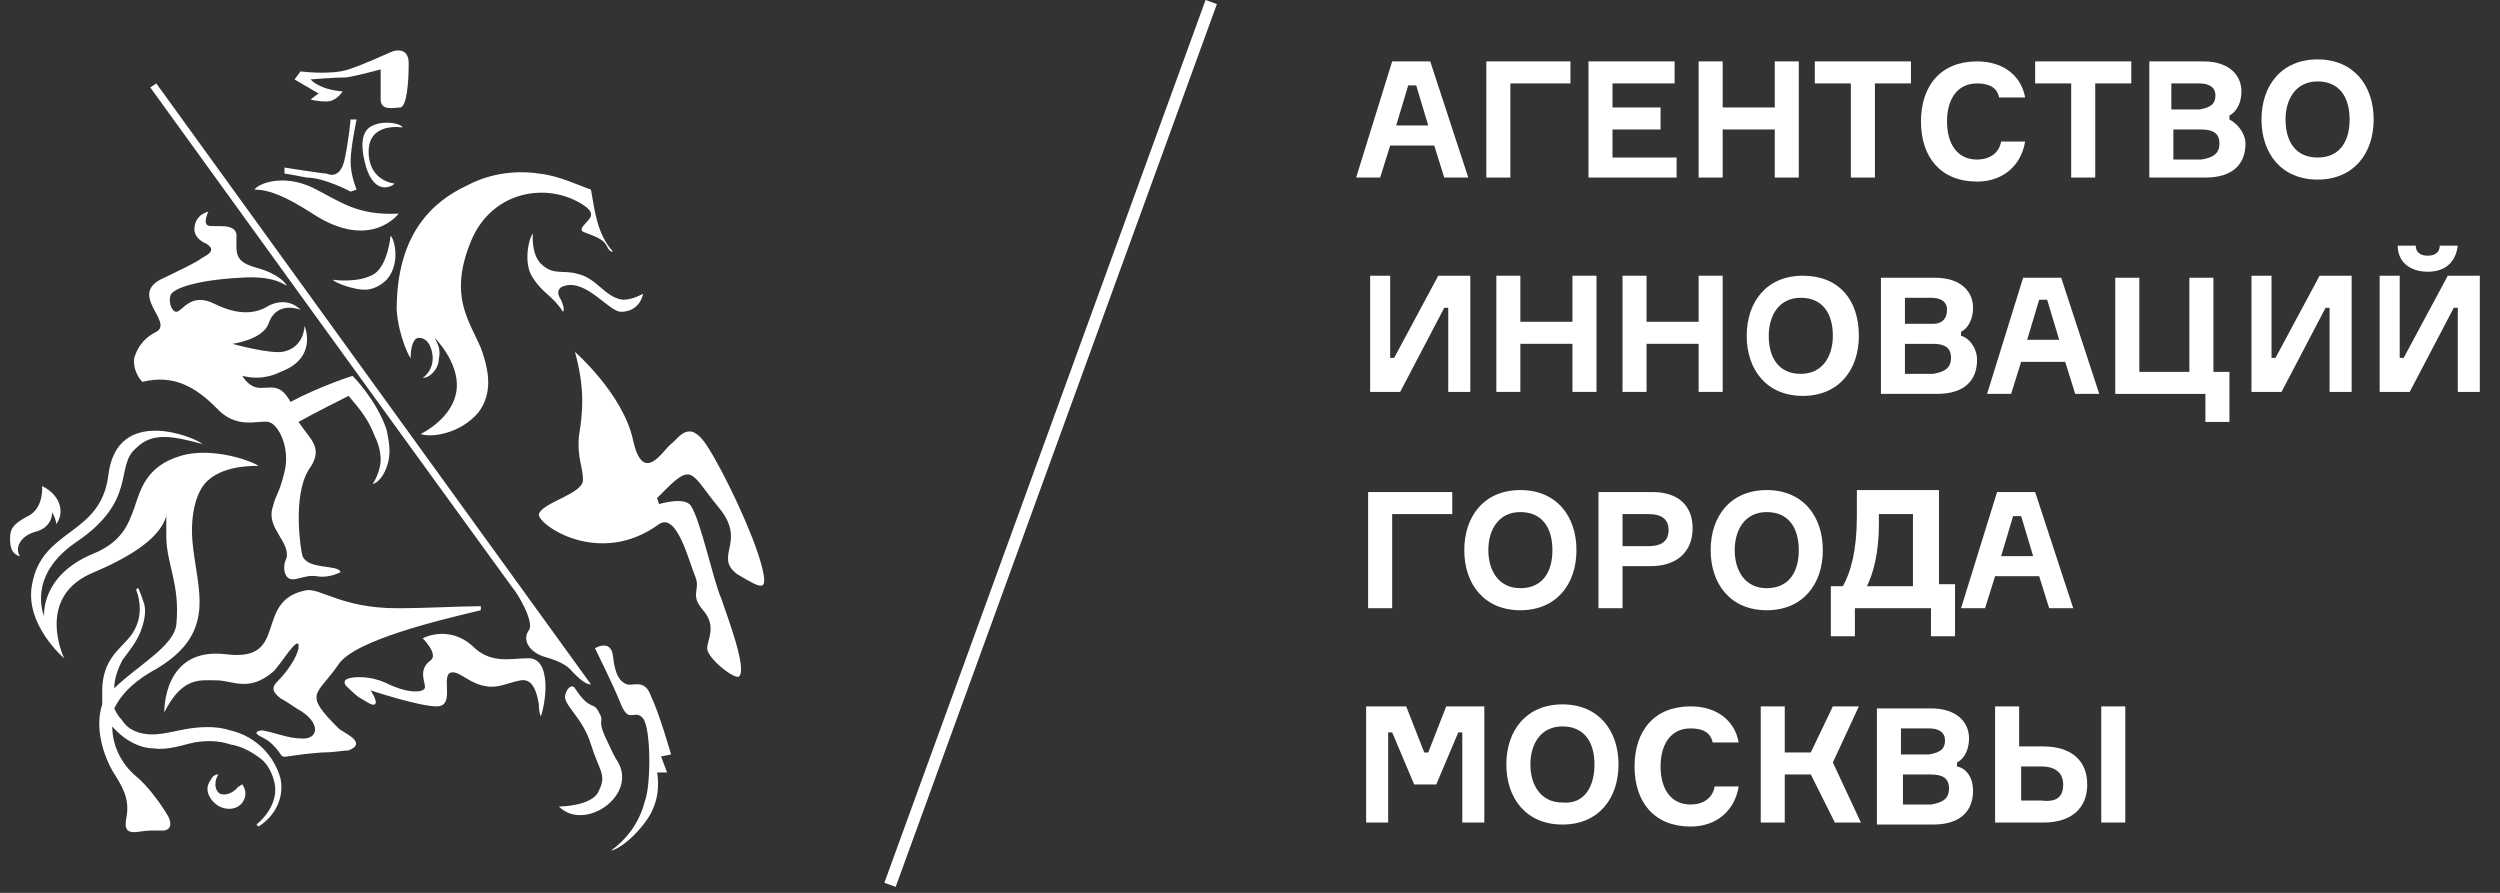 <svg width="84" height="30" viewBox="0 0 84 30" fill="none" xmlns="http://www.w3.org/2000/svg"><rect x="0" y="0" width="84" height="30" fill="#333333" stroke="none"/><path d="M48.19 4.889H46.71L46.373 5.966H45.566L46.777 2.063H48.056L49.334 5.966H48.527L48.19 4.889ZM46.912 4.216H47.989L47.585 2.87H47.316L46.912 4.216Z" fill="#fff"/><path d="M50.748 2.803V5.966H49.94V2.063H52.767V2.803H50.748Z" fill="#fff"/><path d="M56.334 5.226V5.966H53.373V2.063H56.267V2.803H54.18V3.611H55.795V4.351H54.18V5.293H56.334V5.226Z" fill="#fff"/><path d="M60.439 2.063V5.966H59.632V4.351H57.882V5.966H57.074V2.063H57.882V3.611H59.632V2.063H60.439Z" fill="#fff"/><path d="M64.208 2.803H62.997V5.966H62.189V2.803H60.978V2.063H64.208V2.803Z" fill="#fff"/><path d="M68.044 4.755C67.91 5.563 67.304 6.101 66.429 6.101C65.218 6.101 64.545 5.293 64.545 4.082C64.545 2.871 65.218 2.063 66.429 2.063C67.304 2.063 67.91 2.534 68.044 3.274H67.169C67.102 2.938 66.833 2.803 66.429 2.803C65.756 2.803 65.42 3.342 65.42 4.082C65.42 4.822 65.756 5.361 66.429 5.361C66.833 5.361 67.169 5.159 67.237 4.755H68.044Z" fill="#fff"/><path d="M71.611 2.803H70.4V5.966H69.592V2.803H68.381V2.063H71.611V2.803Z" fill="#fff"/><path d="M75.448 4.822C75.448 5.495 75.044 5.966 74.102 5.966H72.217V2.063H74.034C74.909 2.063 75.313 2.534 75.313 3.073C75.313 3.409 75.178 3.746 74.909 3.88V4.015C75.178 4.149 75.448 4.486 75.448 4.822ZM74.438 3.207C74.438 2.938 74.236 2.803 73.9 2.803H72.957V3.678H73.9C74.303 3.611 74.438 3.476 74.438 3.207ZM74.573 4.822C74.573 4.486 74.371 4.351 73.967 4.351H73.025V5.361H73.967C74.371 5.293 74.573 5.159 74.573 4.822Z" fill="#fff"/><path d="M79.755 4.015C79.755 5.159 79.082 6.034 77.871 6.034C76.659 6.034 75.986 5.159 75.986 4.015C75.986 2.871 76.659 1.996 77.871 1.996C79.082 1.996 79.755 2.871 79.755 4.015ZM78.947 4.015C78.947 3.274 78.611 2.736 77.871 2.736C77.13 2.736 76.794 3.342 76.794 4.015C76.794 4.755 77.13 5.293 77.871 5.293C78.611 5.293 78.947 4.755 78.947 4.015Z" fill="#fff"/><path d="M46.71 9.264V12.024H46.844L48.325 9.264H49.402V13.168H48.661V10.341H48.527L47.046 13.168H46.037V9.264H46.71Z" fill="#fff"/><path d="M53.642 9.264V13.168H52.834V11.552H51.084V13.168H50.277V9.264H51.084V10.812H52.834V9.264H53.642Z" fill="#fff"/><path d="M57.882 9.264V13.168H57.074V11.552H55.324V13.168H54.517V9.264H55.324V10.812H57.074V9.264H57.882Z" fill="#fff"/><path d="M62.458 11.283C62.458 12.427 61.785 13.302 60.574 13.302C59.362 13.302 58.69 12.427 58.69 11.283C58.69 10.139 59.362 9.264 60.574 9.264C61.785 9.264 62.458 10.072 62.458 11.283ZM61.584 11.283C61.584 10.543 61.247 10.005 60.507 10.005C59.766 10.005 59.43 10.61 59.43 11.283C59.43 12.024 59.766 12.562 60.507 12.562C61.247 12.562 61.584 11.956 61.584 11.283Z" fill="#fff"/><path d="M66.429 12.091C66.429 12.764 66.025 13.235 65.083 13.235H63.199V9.332H65.016C65.891 9.332 66.295 9.803 66.295 10.341C66.295 10.678 66.16 11.014 65.891 11.149V11.283C66.16 11.351 66.429 11.687 66.429 12.091ZM65.42 10.408C65.42 10.139 65.218 10.005 64.881 10.005H64.006V10.88H64.949C65.285 10.88 65.42 10.678 65.42 10.408ZM65.554 12.024C65.554 11.687 65.352 11.553 64.949 11.553H64.006V12.562H64.949C65.352 12.495 65.554 12.36 65.554 12.024Z" fill="#fff"/><path d="M69.391 12.158H67.91L67.573 13.235H66.766L67.977 9.332H69.256L70.535 13.235H69.727L69.391 12.158ZM68.112 11.418H69.189L68.785 10.072H68.516L68.112 11.418Z" fill="#fff"/><path d="M74.169 13.235H71.073V9.332H71.881V12.495H73.563V9.332H74.371V12.495H74.909V14.177H74.102V13.235H74.169Z" fill="#fff"/><path d="M76.323 9.264V12.024H76.457L77.938 9.264H79.015V13.168H78.274V10.341H78.14L76.659 13.168H75.65V9.264H76.323Z" fill="#fff"/><path d="M80.63 9.264V12.024H80.764L82.245 9.264H83.322V13.168H82.582V10.341H82.447L80.966 13.168H79.957V9.264H80.63ZM82.582 8.255C82.514 8.793 82.178 9.13 81.572 9.13C80.966 9.13 80.563 8.793 80.563 8.255H81.168C81.168 8.457 81.303 8.591 81.572 8.591C81.841 8.591 81.976 8.457 81.976 8.255H82.582Z" fill="#fff"/><path d="M46.777 17.273V20.436H45.969V16.533H48.796V17.273H46.777Z" fill="#fff"/><path d="M52.969 18.485C52.969 19.629 52.296 20.504 51.084 20.504C49.873 20.504 49.2 19.629 49.2 18.485C49.2 17.34 49.873 16.466 51.084 16.466C52.296 16.466 52.969 17.34 52.969 18.485ZM52.161 18.485C52.161 17.744 51.825 17.206 51.084 17.206C50.344 17.206 50.008 17.812 50.008 18.485C50.008 19.158 50.344 19.763 51.084 19.763C51.825 19.763 52.161 19.225 52.161 18.485Z" fill="#fff"/><path d="M56.872 17.744C56.872 18.552 56.334 19.023 55.459 19.023H54.517V20.436H53.709V16.533H55.526C56.401 16.533 56.872 17.004 56.872 17.744ZM56.065 17.812C56.065 17.475 55.863 17.273 55.392 17.273H54.517V18.35H55.392C55.863 18.35 56.065 18.148 56.065 17.812Z" fill="#fff"/><path d="M61.247 18.485C61.247 19.629 60.574 20.504 59.362 20.504C58.151 20.504 57.478 19.629 57.478 18.485C57.478 17.34 58.151 16.466 59.362 16.466C60.574 16.466 61.247 17.34 61.247 18.485ZM60.439 18.485C60.439 17.744 60.103 17.206 59.362 17.206C58.622 17.206 58.286 17.812 58.286 18.485C58.286 19.158 58.622 19.763 59.362 19.763C60.103 19.763 60.439 19.225 60.439 18.485Z" fill="#fff"/><path d="M65.689 19.696V21.379H64.881V20.436H62.324V21.379H61.516V19.696H61.92C62.189 19.225 62.391 18.485 62.391 17.34V16.466H65.15V19.629H65.689V19.696ZM64.343 17.273H63.131V17.61C63.131 18.619 62.929 19.292 62.728 19.696H64.275V17.273H64.343Z" fill="#fff"/><path d="M68.516 19.36H67.035L66.698 20.436H65.891L67.102 16.533H68.381L69.66 20.436H68.852L68.516 19.36ZM67.237 18.687H68.314L67.91 17.341H67.641L67.237 18.687Z" fill="#fff"/><path d="M45.969 23.734H47.248L47.854 25.282H47.989L48.594 23.734H49.873V27.638H49.133V24.609H48.998L48.258 26.359H47.517L46.777 24.609H46.642V27.638H45.902V23.734H45.969Z" fill="#fff"/><path d="M54.382 25.686C54.382 26.83 53.709 27.705 52.498 27.705C51.286 27.705 50.613 26.83 50.613 25.686C50.613 24.542 51.286 23.667 52.498 23.667C53.709 23.667 54.382 24.542 54.382 25.686ZM53.575 25.686C53.575 24.945 53.238 24.407 52.498 24.407C51.757 24.407 51.421 25.013 51.421 25.686C51.421 26.359 51.757 26.965 52.498 26.965C53.238 27.032 53.575 26.426 53.575 25.686Z" fill="#fff"/><path d="M58.42 26.426C58.286 27.234 57.68 27.772 56.805 27.772C55.594 27.772 54.921 26.965 54.921 25.753C54.921 24.542 55.594 23.734 56.805 23.734C57.68 23.734 58.286 24.205 58.42 24.946H57.545C57.478 24.609 57.209 24.474 56.805 24.474C56.132 24.474 55.795 25.013 55.795 25.753C55.795 26.494 56.132 27.032 56.805 27.032C57.209 27.032 57.545 26.83 57.613 26.426H58.42Z" fill="#fff"/><path d="M59.161 23.734H59.968V25.282H60.843L61.584 23.734H62.458L61.584 25.619L62.526 27.638H61.651L60.843 26.022H59.968V27.638H59.161V23.734Z" fill="#fff"/><path d="M66.295 26.561C66.295 27.234 65.891 27.705 64.949 27.705H63.064V23.802H64.881C65.756 23.802 66.16 24.273 66.16 24.811C66.16 25.148 66.025 25.484 65.756 25.619V25.753C66.093 25.821 66.295 26.157 66.295 26.561ZM65.352 24.878C65.352 24.609 65.15 24.474 64.814 24.474H63.872V25.349H64.814C65.218 25.282 65.352 25.148 65.352 24.878ZM65.487 26.494C65.487 26.157 65.285 26.023 64.881 26.023H63.939V27.032H64.881C65.285 26.965 65.487 26.83 65.487 26.494Z" fill="#fff"/><path d="M67.035 27.638V23.734H67.843V25.08H68.65C69.592 25.08 70.131 25.551 70.131 26.359C70.131 27.166 69.592 27.638 68.65 27.638H67.035ZM69.323 26.359C69.323 26.022 69.121 25.753 68.583 25.753H67.91V26.897H68.583C69.121 26.965 69.323 26.763 69.323 26.359ZM71.409 23.734V27.638H70.602V23.734H71.409Z" fill="#fff"/><path d="M20.731 25.551C20.597 25.349 20.462 25.013 20.327 24.744C20.058 24.138 20.327 24.273 20.125 23.936C19.924 23.532 19.856 23.936 19.318 23.128C19.251 22.994 19.049 23.061 18.981 23.398C18.981 23.734 19.587 24.138 19.856 25.013C20.125 25.888 20.395 26.022 20.125 26.561C19.924 27.099 18.779 27.099 18.779 27.099C19.654 27.974 21.471 26.695 20.731 25.551ZM11.376 24.474C10.165 23.263 10.636 23.398 11.376 22.321C11.915 21.513 14.741 20.84 16.155 20.504V20.369C15.414 20.369 14.405 20.436 13.328 20.436C11.511 20.436 10.771 19.763 10.299 19.831C8.482 20.167 9.761 22.253 7.607 21.984C5.454 21.715 5.521 23.936 5.521 23.936C6.127 22.725 6.732 22.859 7.271 22.859C7.809 22.859 8.348 23.263 9.155 22.59C9.357 22.455 10.098 21.177 10.03 21.782C9.963 22.119 9.626 22.59 9.357 22.859C9.155 23.061 9.088 23.196 9.425 23.465C9.559 23.532 9.761 23.667 9.963 23.802C10.838 24.273 10.703 24.878 10.098 24.811C9.694 24.811 9.223 24.609 8.819 24.542C8.684 24.542 8.482 24.609 8.751 24.744C8.886 24.811 9.021 24.878 9.155 25.013C9.761 25.619 9.021 25.417 10.838 25.282C11.242 25.282 11.511 25.215 11.713 25.215C12.386 24.946 11.511 24.609 11.376 24.474ZM12.588 9.197C12.049 9.533 11.174 9.399 11.174 9.399C11.309 9.533 11.915 9.735 12.251 9.735C12.52 9.735 12.79 9.601 12.992 9.399C13.463 8.86 13.261 8.053 13.126 7.918C13.126 7.851 13.059 8.86 12.588 9.197ZM11.78 6.438L11.982 6.37C11.982 6.37 11.78 5.899 11.78 5.428C11.78 4.957 11.982 4.015 11.982 4.015H11.78C11.78 4.015 11.713 4.755 11.578 5.361C11.444 5.966 11.107 5.899 10.973 5.832C10.838 5.832 9.559 5.63 9.559 5.63V5.832C9.559 5.832 9.626 5.832 10.299 5.966C10.905 5.966 11.78 6.438 11.78 6.438ZM10.434 3.342C10.434 3.342 10.636 3.409 10.973 3.409C11.309 3.409 11.511 3.072 11.511 3.072C10.703 3.005 10.434 2.669 10.434 2.669C10.434 2.669 11.242 2.601 11.646 2.601C12.049 2.534 12.79 2.332 12.79 2.332C12.79 2.332 12.79 3.005 12.79 3.342C12.79 3.745 13.261 3.611 13.463 3.611C13.665 3.544 13.732 2.803 13.732 2.13C13.732 1.659 13.395 1.659 13.193 1.726C12.857 1.861 12.319 2.13 11.713 2.332C11.107 2.534 10.098 2.399 10.098 2.399L9.896 2.669L10.703 3.14L10.434 3.342ZM25.577 18.956C25.308 17.946 24.366 15.927 23.76 14.985C23.154 14.043 22.818 14.716 22.548 14.918C22.279 15.12 21.606 16.331 21.27 14.783C20.933 13.235 19.318 11.822 19.318 11.822C19.654 13.033 19.587 13.841 19.453 14.648C19.385 15.389 19.587 15.658 19.587 16.129C19.587 16.6 18.241 16.869 18.106 17.273C18.039 17.61 20.125 19.09 22.145 17.61C22.75 17.206 23.154 18.888 23.356 19.36C23.558 19.831 23.154 19.965 23.625 20.504C24.096 21.042 23.76 21.513 23.76 21.782C23.76 22.119 24.702 22.859 24.837 22.725C25.106 22.455 24.433 20.706 24.231 20.1C23.962 19.494 23.558 17.542 23.221 17.004C23.02 16.668 22.145 16.937 22.145 16.937L22.077 16.735C22.077 16.735 22.212 16.6 22.346 16.466C23.289 15.523 23.221 15.927 24.164 17.071C25.106 18.215 23.962 18.686 24.769 19.292C25.577 19.763 25.846 19.965 25.577 18.956ZM12.722 4.149C12.52 4.217 11.982 4.284 12.251 5.428C12.52 6.572 13.126 6.303 13.261 6.168C13.261 6.168 12.386 6.101 12.386 5.092C12.386 4.082 13.53 4.284 13.53 4.284C13.463 4.149 13.059 4.082 12.722 4.149ZM13.395 7.178C11.982 7.245 11.444 6.774 10.501 6.303C9.492 5.832 8.684 6.168 8.55 6.37C9.021 6.37 9.559 6.572 10.501 7.178C12.453 8.457 13.395 7.178 13.395 7.178ZM1.146 17.879C1.752 17.744 1.752 17.273 1.752 17.206C1.819 17.34 1.887 17.475 1.887 17.61C2.156 17.273 2.089 16.668 1.416 16.331C1.416 16.331 1.483 17.071 0.944 17.34C0.406 17.61 0.339 17.812 0.339 18.081C0.339 18.215 0.339 18.35 0.406 18.485C0.473 18.619 0.608 18.686 0.675 18.686C0.541 18.552 0.541 18.081 1.146 17.879ZM13.799 12.024C13.799 11.553 13.934 11.351 14.068 11.351C14.472 11.351 14.539 11.889 14.539 12.024C14.539 12.495 14.203 12.697 14.203 12.697C14.472 12.697 14.741 12.36 14.741 12.091C14.809 11.754 14.741 11.62 14.607 11.351C14.607 11.351 15.414 12.158 15.347 13.033C15.28 14.043 14.136 14.581 14.136 14.581C14.472 14.716 15.482 14.581 16.087 13.841C16.424 13.37 16.558 12.764 16.155 11.687C15.751 10.745 15.078 9.937 15.818 8.12C16.558 6.303 18.578 6.101 19.722 6.976C19.789 7.043 19.856 7.111 19.856 7.178C19.924 7.38 19.385 7.649 19.587 7.784C19.722 7.851 19.991 7.918 20.193 8.053C20.395 8.187 20.395 8.322 20.462 8.389C20.529 8.457 20.529 8.457 20.597 8.457C20.058 7.851 19.991 7.111 19.856 6.37C19.453 6.236 18.779 5.899 18.106 5.832C17.703 5.765 16.693 5.697 15.684 6.236C14.54 6.774 13.328 7.851 13.328 10.408C13.395 11.351 13.799 12.091 13.799 12.024ZM7.271 13.706C7.944 14.447 8.684 14.11 9.021 14.177C9.357 14.245 9.761 15.052 9.559 15.86C9.357 16.668 9.29 16.533 9.155 17.071C8.953 17.744 9.761 18.215 9.626 18.754C9.559 18.888 9.492 19.158 9.626 19.36C9.828 19.629 10.165 19.292 10.636 19.36C10.973 19.427 11.309 19.292 11.444 19.225C11.376 18.956 10.367 19.158 10.165 18.686C10.098 18.485 9.828 16.668 10.367 15.793C10.905 15.052 10.434 14.783 10.03 14.177C10.501 13.908 11.713 13.302 11.713 13.302C12.117 13.774 12.386 14.11 12.588 14.648C12.722 14.918 12.79 15.187 12.79 15.456C12.79 15.725 12.655 16.062 12.52 16.264C12.79 16.196 12.992 15.793 13.059 15.456C13.126 15.12 13.059 14.783 12.992 14.447C12.655 13.437 11.847 12.629 11.847 12.629C11.847 12.629 10.771 12.966 9.761 13.504C9.425 12.899 9.155 13.033 8.751 13.033C8.348 13.033 8.146 12.629 8.146 12.629C8.415 12.697 8.886 12.764 9.425 12.495C10.703 12.024 10.232 10.947 10.232 10.947C10.232 10.947 10.232 11.687 9.492 11.822C9.021 11.889 7.809 11.553 7.809 11.553C7.809 11.553 8.819 11.418 9.021 10.88C9.29 10.072 10.098 10.408 10.098 10.408C10.098 10.408 9.694 9.937 9.021 10.274C8.617 10.543 8.011 10.61 7.204 10.207C6.396 9.803 6.127 10.476 5.925 10.476C5.79 10.476 5.656 10.207 5.723 9.937C5.79 9.668 6.732 9.399 8.078 9.332C9.021 9.264 9.425 9.466 9.626 9.601C9.626 9.533 9.357 9.197 8.617 8.995C7.877 8.793 7.944 8.524 7.944 7.986C8.011 7.447 7.204 7.649 7.002 7.582C6.8 7.514 7.002 7.111 7.002 7.111C6.732 7.178 6.531 7.38 6.531 7.716C6.531 7.918 6.732 8.12 6.934 8.187C7.136 8.322 7.204 8.457 6.8 8.659C6.531 8.86 6.059 9.062 5.521 9.332C4.242 9.87 5.858 10.812 5.252 11.149C4.713 11.418 4.579 11.822 4.511 12.024C4.444 12.495 4.781 12.831 4.781 12.831C5.857 12.562 6.598 13.033 7.271 13.706ZM7.742 24.542C7.338 24.407 6.867 24.407 6.396 24.474C5.925 24.542 5.521 24.676 5.117 24.676C4.713 24.676 4.31 24.542 4.108 24.205C3.973 24.071 3.906 23.936 3.838 23.802C4.04 23.398 4.377 22.994 5.05 22.59C7.405 21.311 6.598 19.831 6.463 18.148C6.396 17.273 6.598 16.466 7.002 16.129C7.607 15.591 8.684 15.658 8.684 15.658C8.55 15.523 7.136 14.985 6.059 15.321C4.915 15.658 4.713 16.466 4.511 17.071C4.31 17.61 4.108 18.215 3.098 18.619C1.348 19.36 1.483 20.706 1.483 20.706C1.483 20.706 0.877 19.36 2.56 18.215C4.646 16.802 3.838 15.658 4.579 15.052C5.117 14.514 5.79 14.648 6.8 14.918C6.598 14.716 3.906 13.572 3.637 15.994C3.367 18.014 1.416 17.744 1.079 19.629C0.81 20.975 2.156 22.119 2.156 22.119C2.156 22.119 1.146 20.033 3.165 19.225C4.579 18.619 5.386 18.014 5.588 17.34C5.588 17.542 5.588 17.744 5.588 18.014C5.588 18.956 6.059 19.629 5.925 20.975C5.858 21.715 4.579 22.388 3.838 23.128C3.838 22.792 3.973 22.455 4.108 22.186C4.31 21.917 4.579 21.581 4.713 21.244C4.848 20.907 4.915 20.571 4.848 20.302C4.781 20.1 4.713 19.898 4.646 19.763C4.646 19.763 4.579 19.763 4.579 19.831C4.713 20.167 4.781 20.706 4.511 21.177C4.377 21.446 4.108 21.648 3.838 21.984C3.569 22.321 3.435 22.725 3.435 23.196C3.435 23.33 3.435 23.465 3.435 23.667C3.165 24.474 3.502 25.417 3.771 25.888C4.108 26.426 4.377 26.83 4.242 27.503C4.108 28.176 4.646 27.907 5.05 27.907C5.184 27.907 5.319 27.907 5.454 27.907C5.723 27.907 5.79 27.705 5.656 27.436C5.386 26.965 4.915 26.359 4.579 26.09C4.242 25.82 3.771 25.215 3.771 24.407C4.242 24.946 4.781 25.148 5.184 25.148C5.656 25.215 6.194 25.013 6.531 24.946C6.934 24.878 7.338 24.878 7.742 25.013C8.146 25.08 8.482 25.282 8.751 25.484C9.021 25.686 9.155 26.022 9.223 26.292C9.357 26.897 8.953 27.436 8.617 27.705L8.684 27.772C9.223 27.436 9.559 26.83 9.425 26.157C9.223 25.417 8.617 24.744 7.742 24.542ZM21.875 23.398C21.673 22.792 21.27 23.061 21.068 22.994C20.866 22.927 20.664 22.725 20.597 22.052C20.529 21.446 19.991 21.782 19.991 21.782C19.991 21.782 20.597 22.994 20.866 23.667C21.135 24.34 21.337 23.802 21.606 24.138C21.875 24.474 21.875 26.359 21.674 26.897C21.471 27.705 21 28.243 20.529 28.58C20.933 28.513 21.741 27.705 21.943 27.167C22.212 26.561 22.077 25.955 22.077 25.955H22.414L22.212 25.417L22.548 25.349C22.548 25.349 22.145 23.936 21.875 23.398ZM17.703 22.119C17.164 22.119 16.491 22.321 15.886 21.715C15.078 20.975 14.203 21.446 14.203 21.446C14.203 21.446 14.741 21.984 14.472 22.186C14.001 22.523 14.338 22.994 14.27 23.128C14.203 23.263 13.732 23.33 12.924 22.927C12.453 22.725 11.982 22.725 11.713 22.792C11.511 22.859 11.578 22.994 11.646 23.061C11.646 23.061 11.982 23.398 12.117 23.465C12.251 23.532 12.52 23.734 12.588 23.667C12.722 23.6 12.453 23.196 12.453 23.196C12.453 23.196 14.068 23.734 14.674 23.734C15.347 23.734 14.741 22.59 15.213 22.59C15.482 22.59 15.818 22.994 16.357 23.061C16.76 23.128 17.097 22.927 17.501 22.859C17.904 22.792 18.039 23.263 18.106 23.667C18.106 23.734 18.106 23.936 18.174 24.071C18.376 23.465 18.51 22.052 17.703 22.119ZM17.77 21.177C17.568 21.446 17.703 21.85 18.241 22.052C18.712 22.186 19.049 22.321 19.251 22.59C19.587 22.927 19.722 22.994 19.856 22.994L5.252 2.803L5.05 2.938C5.05 2.938 13.463 14.581 17.232 19.763C17.366 19.898 17.972 20.907 17.77 21.177ZM18.174 8.86C17.837 8.524 17.904 7.851 17.904 7.851C17.77 7.986 17.568 8.86 17.904 9.332C18.241 9.87 18.578 9.937 18.914 10.476C18.981 10.408 18.914 10.207 18.847 10.072C18.712 9.87 18.712 9.668 18.981 9.601C19.722 9.399 20.462 10.476 20.866 10.476C21.471 10.476 21.606 9.937 21.606 9.87C21.606 9.87 21.27 10.072 20.933 10.072C20.327 10.005 20.058 9.332 19.385 9.197C18.914 9.062 18.578 9.264 18.174 8.86ZM8.011 26.426C7.809 26.695 7.473 26.763 7.338 26.628C7.204 26.494 7.204 26.224 7.338 26.022C7.204 26.022 7.136 26.09 7.069 26.224C6.867 26.494 7.002 26.83 7.271 27.032C7.54 27.234 7.944 27.234 8.146 26.965C8.28 26.763 8.28 26.561 8.146 26.359C8.078 26.359 8.078 26.426 8.011 26.426Z" fill="#fff"/><path d="M40.507 -0L29.715 29.661L30.095 29.799L40.887 0.138L40.507 -0Z" fill="#fff"/></svg>